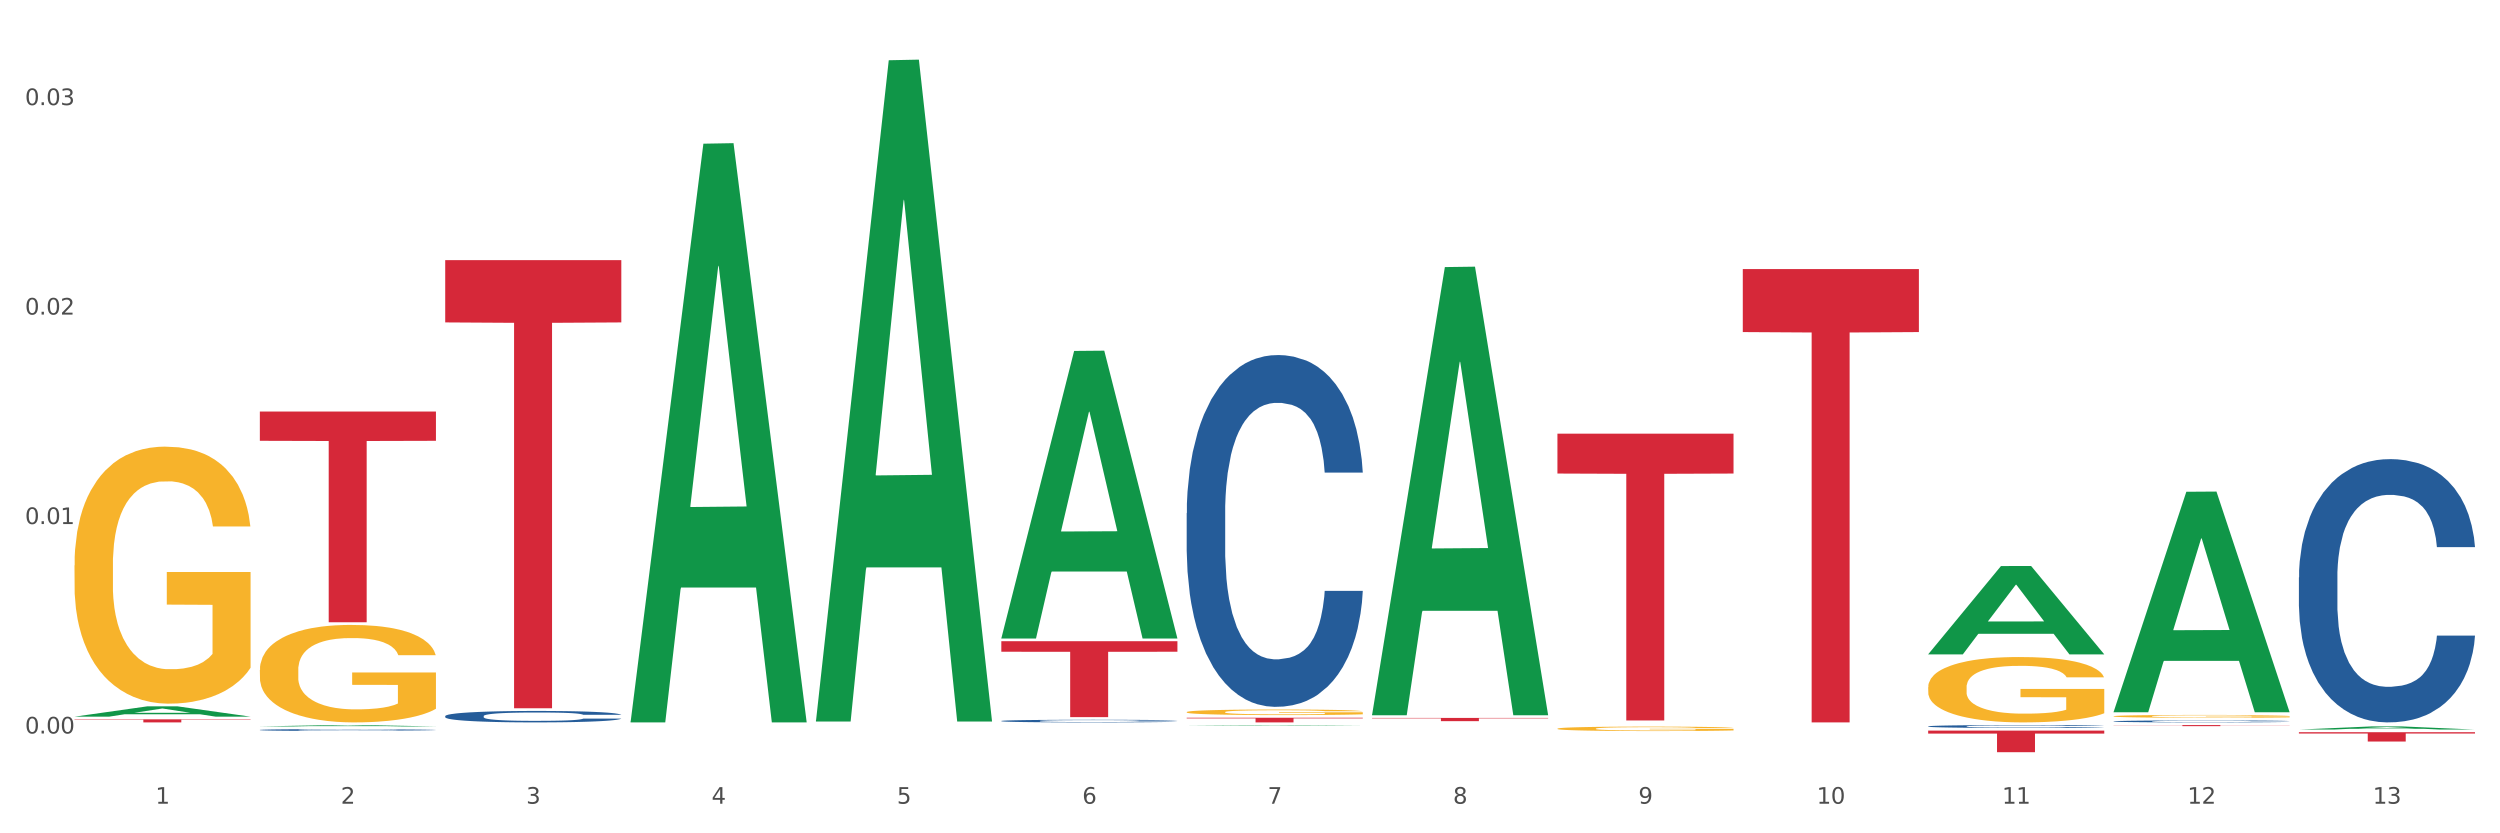 <?xml version="1.0" encoding="utf-8" standalone="no"?>
<!DOCTYPE svg PUBLIC "-//W3C//DTD SVG 1.1//EN"
  "http://www.w3.org/Graphics/SVG/1.1/DTD/svg11.dtd">
<svg xmlns:xlink="http://www.w3.org/1999/xlink" width="1080pt" height="360pt" viewBox="0 0 1080 360" xmlns="http://www.w3.org/2000/svg" version="1.1">
 <rect x="0" y="0" width="1080" height="360" fill="#333333" stroke="none"/>
 <defs>
  <style type="text/css">*{stroke-linejoin: round; stroke-linecap: butt}</style>
 </defs>
 <g id="figure_1">
  <g id="patch_1">
   <path d="M 0 360 
L 1080 360 
L 1080 0 
L 0 0 
z
" style="fill: #ffffff; stroke: #ffffff; stroke-linejoin: miter"/>
  </g>
  <g id="axes_1">
   <g id="matplotlib.axis_1">
    <g id="xtick_1">
     <g id="text_1">
      <!-- 1 -->
      <g style="fill: #4d4d4d" transform="translate(67.159 347.204) scale(0.096 -0.096)">
       <defs>
        <path id="DejaVuSans-31" d="M 794 531 
L 1825 531 
L 1825 4091 
L 703 3866 
L 703 4441 
L 1819 4666 
L 2450 4666 
L 2450 531 
L 3481 531 
L 3481 0 
L 794 0 
L 794 531 
z
" transform="scale(0.016)"/>
       </defs>
       <use xlink:href="#DejaVuSans-31"/>
      </g>
     </g>
    </g>
    <g id="xtick_2">
     <g id="text_2">
      <!-- 2 -->
      <g style="fill: #4d4d4d" transform="translate(147.238 347.204) scale(0.096 -0.096)">
       <defs>
        <path id="DejaVuSans-32" d="M 1228 531 
L 3431 531 
L 3431 0 
L 469 0 
L 469 531 
Q 828 903 1448 1529 
Q 2069 2156 2228 2338 
Q 2531 2678 2651 2914 
Q 2772 3150 2772 3378 
Q 2772 3750 2511 3984 
Q 2250 4219 1831 4219 
Q 1534 4219 1204 4116 
Q 875 4013 500 3803 
L 500 4441 
Q 881 4594 1212 4672 
Q 1544 4750 1819 4750 
Q 2544 4750 2975 4387 
Q 3406 4025 3406 3419 
Q 3406 3131 3298 2873 
Q 3191 2616 2906 2266 
Q 2828 2175 2409 1742 
Q 1991 1309 1228 531 
z
" transform="scale(0.016)"/>
       </defs>
       <use xlink:href="#DejaVuSans-32"/>
      </g>
     </g>
    </g>
    <g id="xtick_3">
     <g id="text_3">
      <!-- 3 -->
      <g style="fill: #4d4d4d" transform="translate(227.317 347.204) scale(0.096 -0.096)">
       <defs>
        <path id="DejaVuSans-33" d="M 2597 2516 
Q 3050 2419 3304 2112 
Q 3559 1806 3559 1356 
Q 3559 666 3084 287 
Q 2609 -91 1734 -91 
Q 1441 -91 1130 -33 
Q 819 25 488 141 
L 488 750 
Q 750 597 1062 519 
Q 1375 441 1716 441 
Q 2309 441 2620 675 
Q 2931 909 2931 1356 
Q 2931 1769 2642 2001 
Q 2353 2234 1838 2234 
L 1294 2234 
L 1294 2753 
L 1863 2753 
Q 2328 2753 2575 2939 
Q 2822 3125 2822 3475 
Q 2822 3834 2567 4026 
Q 2313 4219 1838 4219 
Q 1578 4219 1281 4162 
Q 984 4106 628 3988 
L 628 4550 
Q 988 4650 1302 4700 
Q 1616 4750 1894 4750 
Q 2613 4750 3031 4423 
Q 3450 4097 3450 3541 
Q 3450 3153 3228 2886 
Q 3006 2619 2597 2516 
z
" transform="scale(0.016)"/>
       </defs>
       <use xlink:href="#DejaVuSans-33"/>
      </g>
     </g>
    </g>
    <g id="xtick_4">
     <g id="text_4">
      <!-- 4 -->
      <g style="fill: #4d4d4d" transform="translate(307.396 347.204) scale(0.096 -0.096)">
       <defs>
        <path id="DejaVuSans-34" d="M 2419 4116 
L 825 1625 
L 2419 1625 
L 2419 4116 
z
M 2253 4666 
L 3047 4666 
L 3047 1625 
L 3713 1625 
L 3713 1100 
L 3047 1100 
L 3047 0 
L 2419 0 
L 2419 1100 
L 313 1100 
L 313 1709 
L 2253 4666 
z
" transform="scale(0.016)"/>
       </defs>
       <use xlink:href="#DejaVuSans-34"/>
      </g>
     </g>
    </g>
    <g id="xtick_5">
     <g id="text_5">
      <!-- 5 -->
      <g style="fill: #4d4d4d" transform="translate(387.475 347.204) scale(0.096 -0.096)">
       <defs>
        <path id="DejaVuSans-35" d="M 691 4666 
L 3169 4666 
L 3169 4134 
L 1269 4134 
L 1269 2991 
Q 1406 3038 1543 3061 
Q 1681 3084 1819 3084 
Q 2600 3084 3056 2656 
Q 3513 2228 3513 1497 
Q 3513 744 3044 326 
Q 2575 -91 1722 -91 
Q 1428 -91 1123 -41 
Q 819 9 494 109 
L 494 744 
Q 775 591 1075 516 
Q 1375 441 1709 441 
Q 2250 441 2565 725 
Q 2881 1009 2881 1497 
Q 2881 1984 2565 2268 
Q 2250 2553 1709 2553 
Q 1456 2553 1204 2497 
Q 953 2441 691 2322 
L 691 4666 
z
" transform="scale(0.016)"/>
       </defs>
       <use xlink:href="#DejaVuSans-35"/>
      </g>
     </g>
    </g>
    <g id="xtick_6">
     <g id="text_6">
      <!-- 6 -->
      <g style="fill: #4d4d4d" transform="translate(467.554 347.204) scale(0.096 -0.096)">
       <defs>
        <path id="DejaVuSans-36" d="M 2113 2584 
Q 1688 2584 1439 2293 
Q 1191 2003 1191 1497 
Q 1191 994 1439 701 
Q 1688 409 2113 409 
Q 2538 409 2786 701 
Q 3034 994 3034 1497 
Q 3034 2003 2786 2293 
Q 2538 2584 2113 2584 
z
M 3366 4563 
L 3366 3988 
Q 3128 4100 2886 4159 
Q 2644 4219 2406 4219 
Q 1781 4219 1451 3797 
Q 1122 3375 1075 2522 
Q 1259 2794 1537 2939 
Q 1816 3084 2150 3084 
Q 2853 3084 3261 2657 
Q 3669 2231 3669 1497 
Q 3669 778 3244 343 
Q 2819 -91 2113 -91 
Q 1303 -91 875 529 
Q 447 1150 447 2328 
Q 447 3434 972 4092 
Q 1497 4750 2381 4750 
Q 2619 4750 2861 4703 
Q 3103 4656 3366 4563 
z
" transform="scale(0.016)"/>
       </defs>
       <use xlink:href="#DejaVuSans-36"/>
      </g>
     </g>
    </g>
    <g id="xtick_7">
     <g id="text_7">
      <!-- 7 -->
      <g style="fill: #4d4d4d" transform="translate(547.634 347.204) scale(0.096 -0.096)">
       <defs>
        <path id="DejaVuSans-37" d="M 525 4666 
L 3525 4666 
L 3525 4397 
L 1831 0 
L 1172 0 
L 2766 4134 
L 525 4134 
L 525 4666 
z
" transform="scale(0.016)"/>
       </defs>
       <use xlink:href="#DejaVuSans-37"/>
      </g>
     </g>
    </g>
    <g id="xtick_8">
     <g id="text_8">
      <!-- 8 -->
      <g style="fill: #4d4d4d" transform="translate(627.713 347.204) scale(0.096 -0.096)">
       <defs>
        <path id="DejaVuSans-38" d="M 2034 2216 
Q 1584 2216 1326 1975 
Q 1069 1734 1069 1313 
Q 1069 891 1326 650 
Q 1584 409 2034 409 
Q 2484 409 2743 651 
Q 3003 894 3003 1313 
Q 3003 1734 2745 1975 
Q 2488 2216 2034 2216 
z
M 1403 2484 
Q 997 2584 770 2862 
Q 544 3141 544 3541 
Q 544 4100 942 4425 
Q 1341 4750 2034 4750 
Q 2731 4750 3128 4425 
Q 3525 4100 3525 3541 
Q 3525 3141 3298 2862 
Q 3072 2584 2669 2484 
Q 3125 2378 3379 2068 
Q 3634 1759 3634 1313 
Q 3634 634 3220 271 
Q 2806 -91 2034 -91 
Q 1263 -91 848 271 
Q 434 634 434 1313 
Q 434 1759 690 2068 
Q 947 2378 1403 2484 
z
M 1172 3481 
Q 1172 3119 1398 2916 
Q 1625 2713 2034 2713 
Q 2441 2713 2670 2916 
Q 2900 3119 2900 3481 
Q 2900 3844 2670 4047 
Q 2441 4250 2034 4250 
Q 1625 4250 1398 4047 
Q 1172 3844 1172 3481 
z
" transform="scale(0.016)"/>
       </defs>
       <use xlink:href="#DejaVuSans-38"/>
      </g>
     </g>
    </g>
    <g id="xtick_9">
     <g id="text_9">
      <!-- 9 -->
      <g style="fill: #4d4d4d" transform="translate(707.792 347.204) scale(0.096 -0.096)">
       <defs>
        <path id="DejaVuSans-39" d="M 703 97 
L 703 672 
Q 941 559 1184 500 
Q 1428 441 1663 441 
Q 2288 441 2617 861 
Q 2947 1281 2994 2138 
Q 2813 1869 2534 1725 
Q 2256 1581 1919 1581 
Q 1219 1581 811 2004 
Q 403 2428 403 3163 
Q 403 3881 828 4315 
Q 1253 4750 1959 4750 
Q 2769 4750 3195 4129 
Q 3622 3509 3622 2328 
Q 3622 1225 3098 567 
Q 2575 -91 1691 -91 
Q 1453 -91 1209 -44 
Q 966 3 703 97 
z
M 1959 2075 
Q 2384 2075 2632 2365 
Q 2881 2656 2881 3163 
Q 2881 3666 2632 3958 
Q 2384 4250 1959 4250 
Q 1534 4250 1286 3958 
Q 1038 3666 1038 3163 
Q 1038 2656 1286 2365 
Q 1534 2075 1959 2075 
z
" transform="scale(0.016)"/>
       </defs>
       <use xlink:href="#DejaVuSans-39"/>
      </g>
     </g>
    </g>
    <g id="xtick_10">
     <g id="text_10">
      <!-- 10 -->
      <g style="fill: #4d4d4d" transform="translate(784.817 347.204) scale(0.096 -0.096)">
       <defs>
        <path id="DejaVuSans-30" d="M 2034 4250 
Q 1547 4250 1301 3770 
Q 1056 3291 1056 2328 
Q 1056 1369 1301 889 
Q 1547 409 2034 409 
Q 2525 409 2770 889 
Q 3016 1369 3016 2328 
Q 3016 3291 2770 3770 
Q 2525 4250 2034 4250 
z
M 2034 4750 
Q 2819 4750 3233 4129 
Q 3647 3509 3647 2328 
Q 3647 1150 3233 529 
Q 2819 -91 2034 -91 
Q 1250 -91 836 529 
Q 422 1150 422 2328 
Q 422 3509 836 4129 
Q 1250 4750 2034 4750 
z
" transform="scale(0.016)"/>
       </defs>
       <use xlink:href="#DejaVuSans-31"/>
       <use xlink:href="#DejaVuSans-30" transform="translate(63.623 0)"/>
      </g>
     </g>
    </g>
    <g id="xtick_11">
     <g id="text_11">
      <!-- 11 -->
      <g style="fill: #4d4d4d" transform="translate(864.896 347.204) scale(0.096 -0.096)">
       <use xlink:href="#DejaVuSans-31"/>
       <use xlink:href="#DejaVuSans-31" transform="translate(63.623 0)"/>
      </g>
     </g>
    </g>
    <g id="xtick_12">
     <g id="text_12">
      <!-- 12 -->
      <g style="fill: #4d4d4d" transform="translate(944.975 347.204) scale(0.096 -0.096)">
       <use xlink:href="#DejaVuSans-31"/>
       <use xlink:href="#DejaVuSans-32" transform="translate(63.623 0)"/>
      </g>
     </g>
    </g>
    <g id="xtick_13">
     <g id="text_13">
      <!-- 13 -->
      <g style="fill: #4d4d4d" transform="translate(1025.054 347.204) scale(0.096 -0.096)">
       <use xlink:href="#DejaVuSans-31"/>
       <use xlink:href="#DejaVuSans-33" transform="translate(63.623 0)"/>
      </g>
     </g>
    </g>
    <g id="xtick_14"/>
    <g id="xtick_15"/>
    <g id="xtick_16"/>
    <g id="xtick_17"/>
    <g id="xtick_18"/>
    <g id="xtick_19"/>
    <g id="xtick_20"/>
    <g id="xtick_21"/>
    <g id="xtick_22"/>
    <g id="xtick_23"/>
    <g id="xtick_24"/>
    <g id="xtick_25"/>
   </g>
   <g id="matplotlib.axis_2">
    <g id="ytick_1">
     <g id="text_14">
      <!-- 0.00 -->
      <g style="fill: #4d4d4d" transform="translate(10.8 316.874) scale(0.096 -0.096)">
       <defs>
        <path id="DejaVuSans-2e" d="M 684 794 
L 1344 794 
L 1344 0 
L 684 0 
L 684 794 
z
" transform="scale(0.016)"/>
       </defs>
       <use xlink:href="#DejaVuSans-30"/>
       <use xlink:href="#DejaVuSans-2e" transform="translate(63.623 0)"/>
       <use xlink:href="#DejaVuSans-30" transform="translate(95.41 0)"/>
       <use xlink:href="#DejaVuSans-30" transform="translate(159.033 0)"/>
      </g>
     </g>
    </g>
    <g id="ytick_2">
     <g id="text_15">
      <!-- 0.01 -->
      <g style="fill: #4d4d4d" transform="translate(10.8 226.386) scale(0.096 -0.096)">
       <use xlink:href="#DejaVuSans-30"/>
       <use xlink:href="#DejaVuSans-2e" transform="translate(63.623 0)"/>
       <use xlink:href="#DejaVuSans-30" transform="translate(95.41 0)"/>
       <use xlink:href="#DejaVuSans-31" transform="translate(159.033 0)"/>
      </g>
     </g>
    </g>
    <g id="ytick_3">
     <g id="text_16">
      <!-- 0.02 -->
      <g style="fill: #4d4d4d" transform="translate(10.8 135.898) scale(0.096 -0.096)">
       <use xlink:href="#DejaVuSans-30"/>
       <use xlink:href="#DejaVuSans-2e" transform="translate(63.623 0)"/>
       <use xlink:href="#DejaVuSans-30" transform="translate(95.41 0)"/>
       <use xlink:href="#DejaVuSans-32" transform="translate(159.033 0)"/>
      </g>
     </g>
    </g>
    <g id="ytick_4">
     <g id="text_17">
      <!-- 0.03 -->
      <g style="fill: #4d4d4d" transform="translate(10.8 45.409) scale(0.096 -0.096)">
       <use xlink:href="#DejaVuSans-30"/>
       <use xlink:href="#DejaVuSans-2e" transform="translate(63.623 0)"/>
       <use xlink:href="#DejaVuSans-30" transform="translate(95.41 0)"/>
       <use xlink:href="#DejaVuSans-33" transform="translate(159.033 0)"/>
      </g>
     </g>
    </g>
    <g id="ytick_5"/>
    <g id="ytick_6"/>
    <g id="ytick_7"/>
   </g>
   <g id="PolyCollection_1">
    <path d="M 32.175 309.589 
L 32.253 309.585 
L 63.625 305.141 
L 76.644 305.137 
L 108.25 309.597 
L 93.192 309.597 
L 86.369 308.559 
L 53.978 308.559 
L 53.743 308.575 
L 47.155 309.597 
L 32.175 309.597 
L 32.175 309.589 
L 58.056 307.939 
L 82.291 307.934 
L 70.291 306.087 
L 70.134 306.079 
L 69.977 306.092 
L 57.978 307.934 
L 58.056 307.939 
L 32.175 309.589 
z
" clip-path="url(#p387807d5bc)" style="fill: #109648"/>
    <path d="M 672.808 314.783 
L 672.898 314.782 
L 672.898 314.719 
L 673.078 314.664 
L 673.976 314.533 
L 675.323 314.424 
L 676.311 314.366 
L 677.299 314.319 
L 678.467 314.272 
L 679.904 314.223 
L 682.508 314.151 
L 684.125 314.114 
L 686.101 314.076 
L 689.694 314.019 
L 692.299 313.988 
L 694.993 313.962 
L 699.394 313.93 
L 702.268 313.916 
L 705.322 313.906 
L 709.005 313.899 
L 711.789 313.897 
L 717.896 313.902 
L 723.106 313.918 
L 725.621 313.93 
L 728.854 313.951 
L 730.561 313.965 
L 733.345 313.993 
L 736.219 314.03 
L 738.195 314.062 
L 741.159 314.121 
L 743.405 314.181 
L 745.47 314.254 
L 746.548 314.305 
L 747.357 314.352 
L 748.075 314.407 
L 748.794 314.493 
L 732.626 314.493 
L 731.998 314.431 
L 731.01 314.373 
L 729.573 314.317 
L 728.315 314.282 
L 726.16 314.239 
L 724.184 314.21 
L 722.118 314.189 
L 719.603 314.172 
L 717.627 314.163 
L 714.843 314.156 
L 709.364 314.158 
L 705.681 314.172 
L 703.166 314.189 
L 701.55 314.205 
L 700.113 314.223 
L 698.496 314.247 
L 696.61 314.284 
L 695.263 314.317 
L 693.915 314.359 
L 692.837 314.401 
L 691.849 314.451 
L 691.041 314.503 
L 690.412 314.557 
L 689.873 314.624 
L 689.424 314.734 
L 689.424 314.974 
L 689.604 315.029 
L 690.053 315.101 
L 690.592 315.155 
L 691.49 315.22 
L 692.299 315.263 
L 693.825 315.327 
L 695.532 315.379 
L 696.879 315.412 
L 698.226 315.44 
L 700.562 315.479 
L 703.166 315.511 
L 705.412 315.53 
L 708.466 315.547 
L 710.531 315.554 
L 712.328 315.558 
L 716.729 315.558 
L 719.872 315.553 
L 723.375 315.54 
L 726.07 315.525 
L 728.315 315.505 
L 730.83 315.474 
L 732.447 315.444 
L 732.447 315.078 
L 712.687 315.076 
L 712.687 314.832 
L 748.883 314.832 
L 748.883 315.547 
L 747.357 315.584 
L 745.65 315.617 
L 743.854 315.647 
L 741.159 315.684 
L 737.926 315.719 
L 735.052 315.744 
L 731.998 315.765 
L 728.405 315.784 
L 723.735 315.801 
L 720.86 315.808 
L 717.268 315.814 
L 713.046 315.815 
L 709.364 315.812 
L 705.771 315.803 
L 701.999 315.787 
L 698.316 315.765 
L 695.532 315.742 
L 692.748 315.714 
L 689.784 315.677 
L 687.448 315.642 
L 685.652 315.61 
L 683.676 315.57 
L 681.52 315.518 
L 679.904 315.47 
L 678.467 315.421 
L 676.94 315.358 
L 675.862 315.304 
L 674.784 315.235 
L 674.155 315.185 
L 673.437 315.106 
L 672.898 314.995 
L 672.808 314.783 
z
" clip-path="url(#p387807d5bc)" style="fill: #f7b32b"/>
    <path d="M 832.967 296.887 
L 833.056 296.861 
L 833.056 295.932 
L 833.236 295.133 
L 834.134 293.198 
L 835.481 291.599 
L 836.469 290.748 
L 837.457 290.052 
L 838.625 289.356 
L 840.062 288.634 
L 842.667 287.576 
L 844.283 287.035 
L 846.259 286.467 
L 849.852 285.642 
L 852.457 285.178 
L 855.151 284.791 
L 859.552 284.327 
L 862.427 284.12 
L 865.48 283.966 
L 869.163 283.862 
L 871.947 283.837 
L 878.055 283.914 
L 883.264 284.146 
L 885.779 284.327 
L 889.012 284.636 
L 890.719 284.842 
L 893.503 285.255 
L 896.377 285.797 
L 898.353 286.261 
L 901.317 287.138 
L 903.563 288.015 
L 905.629 289.098 
L 906.706 289.846 
L 907.515 290.542 
L 908.233 291.342 
L 908.952 292.605 
L 892.785 292.605 
L 892.156 291.703 
L 891.168 290.852 
L 889.731 290.026 
L 888.474 289.51 
L 886.318 288.866 
L 884.342 288.453 
L 882.276 288.144 
L 879.761 287.886 
L 877.785 287.757 
L 875.001 287.654 
L 869.522 287.679 
L 865.84 287.886 
L 863.325 288.144 
L 861.708 288.376 
L 860.271 288.634 
L 858.654 288.995 
L 856.768 289.536 
L 855.421 290.026 
L 854.074 290.645 
L 852.996 291.264 
L 852.008 291.986 
L 851.199 292.76 
L 850.571 293.56 
L 850.032 294.54 
L 849.583 296.164 
L 849.583 299.698 
L 849.762 300.497 
L 850.211 301.555 
L 850.75 302.354 
L 851.648 303.308 
L 852.457 303.953 
L 853.984 304.882 
L 855.69 305.655 
L 857.038 306.145 
L 858.385 306.558 
L 860.72 307.125 
L 863.325 307.589 
L 865.57 307.873 
L 868.624 308.131 
L 870.69 308.234 
L 872.486 308.286 
L 876.887 308.286 
L 880.031 308.208 
L 883.534 308.028 
L 886.228 307.796 
L 888.474 307.512 
L 890.988 307.048 
L 892.605 306.609 
L 892.605 301.219 
L 872.845 301.193 
L 872.845 297.609 
L 909.042 297.609 
L 909.042 308.131 
L 907.515 308.673 
L 905.808 309.163 
L 904.012 309.601 
L 901.317 310.143 
L 898.084 310.659 
L 895.21 311.02 
L 892.156 311.329 
L 888.563 311.613 
L 883.893 311.871 
L 881.019 311.974 
L 877.426 312.051 
L 873.205 312.077 
L 869.522 312.025 
L 865.929 311.896 
L 862.157 311.664 
L 858.475 311.329 
L 855.69 310.994 
L 852.906 310.581 
L 849.942 310.04 
L 847.607 309.524 
L 845.81 309.06 
L 843.834 308.466 
L 841.679 307.693 
L 840.062 306.996 
L 838.625 306.274 
L 837.098 305.346 
L 836.02 304.546 
L 834.942 303.54 
L 834.314 302.792 
L 833.595 301.632 
L 833.056 300.007 
L 832.967 296.887 
z
" clip-path="url(#p387807d5bc)" style="fill: #f7b32b"/>
    <path d="M 913.046 309.42 
L 913.135 309.419 
L 913.135 309.379 
L 913.315 309.344 
L 914.213 309.26 
L 915.561 309.191 
L 916.549 309.154 
L 917.537 309.124 
L 918.704 309.094 
L 920.141 309.062 
L 922.746 309.016 
L 924.363 308.993 
L 926.339 308.968 
L 929.931 308.933 
L 932.536 308.912 
L 935.231 308.896 
L 939.632 308.876 
L 942.506 308.867 
L 945.559 308.86 
L 949.242 308.855 
L 952.026 308.854 
L 958.134 308.858 
L 963.343 308.868 
L 965.858 308.876 
L 969.092 308.889 
L 970.798 308.898 
L 973.582 308.916 
L 976.457 308.939 
L 978.433 308.959 
L 981.397 308.997 
L 983.642 309.035 
L 985.708 309.082 
L 986.786 309.115 
L 987.594 309.145 
L 988.312 309.18 
L 989.031 309.234 
L 972.864 309.234 
L 972.235 309.195 
L 971.247 309.158 
L 969.81 309.123 
L 968.553 309.1 
L 966.397 309.072 
L 964.421 309.054 
L 962.355 309.041 
L 959.84 309.03 
L 957.864 309.024 
L 955.08 309.02 
L 949.601 309.021 
L 945.919 309.03 
L 943.404 309.041 
L 941.787 309.051 
L 940.35 309.062 
L 938.733 309.078 
L 936.847 309.101 
L 935.5 309.123 
L 934.153 309.149 
L 933.075 309.176 
L 932.087 309.208 
L 931.279 309.241 
L 930.65 309.276 
L 930.111 309.318 
L 929.662 309.389 
L 929.662 309.542 
L 929.841 309.577 
L 930.291 309.622 
L 930.829 309.657 
L 931.728 309.698 
L 932.536 309.726 
L 934.063 309.767 
L 935.769 309.8 
L 937.117 309.821 
L 938.464 309.839 
L 940.799 309.864 
L 943.404 309.884 
L 945.649 309.896 
L 948.703 309.907 
L 950.769 309.912 
L 952.565 309.914 
L 956.966 309.914 
L 960.11 309.911 
L 963.613 309.903 
L 966.307 309.893 
L 968.553 309.881 
L 971.068 309.86 
L 972.684 309.841 
L 972.684 309.608 
L 952.925 309.607 
L 952.925 309.451 
L 989.121 309.451 
L 989.121 309.907 
L 987.594 309.931 
L 985.887 309.952 
L 984.091 309.971 
L 981.397 309.995 
L 978.163 310.017 
L 975.289 310.033 
L 972.235 310.046 
L 968.643 310.058 
L 963.972 310.07 
L 961.098 310.074 
L 957.505 310.077 
L 953.284 310.078 
L 949.601 310.076 
L 946.009 310.071 
L 942.236 310.061 
L 938.554 310.046 
L 935.769 310.032 
L 932.985 310.014 
L 930.021 309.99 
L 927.686 309.968 
L 925.89 309.948 
L 923.914 309.922 
L 921.758 309.888 
L 920.141 309.858 
L 918.704 309.827 
L 917.177 309.787 
L 916.099 309.752 
L 915.022 309.708 
L 914.393 309.676 
L 913.674 309.626 
L 913.135 309.555 
L 913.046 309.42 
z
" clip-path="url(#p387807d5bc)" style="fill: #f7b32b"/>
    <path d="M 512.65 221.667 
L 512.74 221.528 
L 512.74 217.642 
L 513.01 212.368 
L 513.999 202.652 
L 515.258 195.295 
L 517.416 186.69 
L 518.585 183.081 
L 520.114 179.056 
L 523.261 172.532 
L 526.858 166.98 
L 529.376 163.927 
L 531.264 161.983 
L 535.49 158.513 
L 537.918 156.987 
L 540.436 155.738 
L 542.594 154.905 
L 546.191 153.933 
L 549.069 153.517 
L 552.396 153.378 
L 555.184 153.517 
L 558.871 154.072 
L 564.266 155.738 
L 566.334 156.709 
L 569.122 158.375 
L 571.999 160.595 
L 574.337 162.816 
L 577.035 166.009 
L 579.823 170.173 
L 582.52 175.447 
L 584.409 180.305 
L 585.937 185.441 
L 587.286 191.686 
L 588.275 198.488 
L 588.725 204.178 
L 572.269 204.178 
L 571.819 199.043 
L 570.92 193.491 
L 570.021 189.743 
L 569.032 186.69 
L 567.503 183.22 
L 566.154 180.999 
L 563.906 178.362 
L 561.838 176.696 
L 560.129 175.725 
L 558.061 174.892 
L 553.655 174.059 
L 550.508 174.059 
L 548.529 174.337 
L 546.101 175.031 
L 544.033 176.002 
L 541.605 177.668 
L 539.717 179.472 
L 537.828 181.832 
L 536.749 183.497 
L 535.131 186.551 
L 534.052 189.049 
L 532.613 193.352 
L 531.804 196.406 
L 530.365 204.317 
L 529.735 210.147 
L 529.466 214.172 
L 529.286 218.614 
L 529.286 240.266 
L 529.825 249.982 
L 530.275 254.146 
L 530.994 258.865 
L 532.343 264.972 
L 534.321 270.941 
L 536.39 275.244 
L 538.098 277.881 
L 539.717 279.824 
L 541.335 281.351 
L 543.314 282.739 
L 544.932 283.572 
L 547.36 284.404 
L 550.238 284.821 
L 552.486 284.821 
L 557.072 284.127 
L 559.14 283.433 
L 561.119 282.461 
L 563.277 280.934 
L 564.985 279.269 
L 565.974 278.02 
L 567.593 275.382 
L 568.852 272.606 
L 569.931 269.414 
L 570.65 266.638 
L 571.46 262.474 
L 572.089 257.755 
L 572.269 255.257 
L 588.725 255.257 
L 588.365 260.253 
L 587.736 265.111 
L 586.477 271.635 
L 585.488 275.382 
L 583.959 279.963 
L 582.341 283.849 
L 580.092 288.152 
L 578.024 291.344 
L 575.866 294.12 
L 573.528 296.619 
L 569.302 300.089 
L 567.773 301.06 
L 564.536 302.726 
L 562.018 303.697 
L 558.331 304.669 
L 554.554 305.224 
L 550.598 305.363 
L 547.091 305.085 
L 543.224 304.253 
L 540.796 303.42 
L 538.098 302.171 
L 534.951 300.227 
L 531.983 297.868 
L 529.196 295.092 
L 526.588 291.9 
L 524.16 288.291 
L 521.013 282.322 
L 518.675 276.493 
L 516.966 271.08 
L 515.797 266.499 
L 514.628 260.67 
L 513.999 256.645 
L 513.01 246.929 
L 512.65 237.907 
L 512.65 221.667 
z
" clip-path="url(#p387807d5bc)" style="fill: #255c99"/>
    <path d="M 993.125 316.323 
L 1069.2 316.323 
L 1069.2 316.883 
L 1039.275 316.887 
L 1039.275 320.356 
L 1022.87 320.356 
L 1022.87 316.887 
L 993.125 316.883 
L 993.125 316.327 
L 993.125 316.323 
z
" clip-path="url(#p387807d5bc)" style="fill: #d62839"/>
    <path d="M 913.046 313.227 
L 989.121 313.227 
L 989.121 313.292 
L 959.196 313.293 
L 959.196 313.698 
L 942.791 313.698 
L 942.791 313.293 
L 913.046 313.292 
L 913.046 313.227 
L 913.046 313.227 
z
" clip-path="url(#p387807d5bc)" style="fill: #d62839"/>
    <path d="M 832.967 315.615 
L 909.042 315.615 
L 909.042 316.912 
L 879.116 316.921 
L 879.116 324.95 
L 862.712 324.95 
L 862.712 316.921 
L 832.967 316.912 
L 832.967 315.623 
L 832.967 315.615 
z
" clip-path="url(#p387807d5bc)" style="fill: #d62839"/>
    <path d="M 752.887 116.237 
L 828.963 116.237 
L 828.963 143.453 
L 799.037 143.637 
L 799.037 312.077 
L 782.632 312.077 
L 782.632 143.637 
L 752.887 143.453 
L 752.887 116.421 
L 752.887 116.237 
z
" clip-path="url(#p387807d5bc)" style="fill: #d62839"/>
    <path d="M 672.808 187.353 
L 748.883 187.353 
L 748.883 204.571 
L 718.958 204.688 
L 718.958 311.255 
L 702.553 311.255 
L 702.553 204.688 
L 672.808 204.571 
L 672.808 187.469 
L 672.808 187.353 
z
" clip-path="url(#p387807d5bc)" style="fill: #d62839"/>
    <path d="M 512.65 307.624 
L 512.74 307.622 
L 512.74 307.543 
L 512.919 307.475 
L 513.818 307.31 
L 515.165 307.174 
L 516.153 307.101 
L 517.141 307.042 
L 518.308 306.983 
L 519.745 306.921 
L 522.35 306.831 
L 523.967 306.785 
L 525.943 306.737 
L 529.536 306.667 
L 532.14 306.627 
L 534.835 306.594 
L 539.236 306.555 
L 542.11 306.537 
L 545.164 306.524 
L 548.846 306.515 
L 551.631 306.513 
L 557.738 306.52 
L 562.948 306.539 
L 565.462 306.555 
L 568.696 306.581 
L 570.402 306.599 
L 573.187 306.634 
L 576.061 306.68 
L 578.037 306.719 
L 581.001 306.794 
L 583.246 306.869 
L 585.312 306.961 
L 586.39 307.025 
L 587.198 307.084 
L 587.917 307.152 
L 588.635 307.259 
L 572.468 307.259 
L 571.839 307.183 
L 570.851 307.11 
L 569.414 307.04 
L 568.157 306.996 
L 566.001 306.941 
L 564.025 306.906 
L 561.96 306.88 
L 559.445 306.858 
L 557.469 306.847 
L 554.684 306.838 
L 549.206 306.84 
L 545.523 306.858 
L 543.008 306.88 
L 541.391 306.899 
L 539.954 306.921 
L 538.338 306.952 
L 536.451 306.998 
L 535.104 307.04 
L 533.757 307.093 
L 532.679 307.145 
L 531.691 307.207 
L 530.883 307.273 
L 530.254 307.341 
L 529.715 307.424 
L 529.266 307.562 
L 529.266 307.863 
L 529.446 307.931 
L 529.895 308.021 
L 530.434 308.089 
L 531.332 308.171 
L 532.14 308.226 
L 533.667 308.305 
L 535.374 308.371 
L 536.721 308.412 
L 538.068 308.447 
L 540.403 308.496 
L 543.008 308.535 
L 545.254 308.559 
L 548.307 308.581 
L 550.373 308.59 
L 552.169 308.595 
L 556.571 308.595 
L 559.714 308.588 
L 563.217 308.573 
L 565.912 308.553 
L 568.157 308.529 
L 570.672 308.489 
L 572.289 308.452 
L 572.289 307.993 
L 552.529 307.991 
L 552.529 307.685 
L 588.725 307.685 
L 588.725 308.581 
L 587.198 308.627 
L 585.492 308.669 
L 583.695 308.707 
L 581.001 308.753 
L 577.767 308.797 
L 574.893 308.827 
L 571.839 308.854 
L 568.247 308.878 
L 563.576 308.9 
L 560.702 308.909 
L 557.109 308.915 
L 552.888 308.917 
L 549.206 308.913 
L 545.613 308.902 
L 541.841 308.882 
L 538.158 308.854 
L 535.374 308.825 
L 532.589 308.79 
L 529.625 308.744 
L 527.29 308.7 
L 525.494 308.66 
L 523.518 308.61 
L 521.362 308.544 
L 519.745 308.485 
L 518.308 308.423 
L 516.781 308.344 
L 515.704 308.276 
L 514.626 308.19 
L 513.997 308.127 
L 513.279 308.028 
L 512.74 307.89 
L 512.65 307.624 
z
" clip-path="url(#p387807d5bc)" style="fill: #f7b32b"/>
    <path d="M 592.729 310.142 
L 668.804 310.142 
L 668.804 310.336 
L 638.879 310.337 
L 638.879 311.539 
L 622.474 311.539 
L 622.474 310.337 
L 592.729 310.336 
L 592.729 310.143 
L 592.729 310.142 
z
" clip-path="url(#p387807d5bc)" style="fill: #d62839"/>
    <path d="M 432.571 276.997 
L 508.646 276.997 
L 508.646 281.554 
L 478.721 281.585 
L 478.721 309.79 
L 462.316 309.79 
L 462.316 281.585 
L 432.571 281.554 
L 432.571 277.028 
L 432.571 276.997 
z
" clip-path="url(#p387807d5bc)" style="fill: #d62839"/>
    <path d="M 192.333 112.378 
L 268.408 112.378 
L 268.408 139.282 
L 238.483 139.464 
L 238.483 305.977 
L 222.078 305.977 
L 222.078 139.464 
L 192.333 139.282 
L 192.333 112.56 
L 192.333 112.378 
z
" clip-path="url(#p387807d5bc)" style="fill: #d62839"/>
    <path d="M 112.254 177.777 
L 188.329 177.777 
L 188.329 190.429 
L 158.404 190.514 
L 158.404 268.816 
L 141.999 268.816 
L 141.999 190.514 
L 112.254 190.429 
L 112.254 177.863 
L 112.254 177.777 
z
" clip-path="url(#p387807d5bc)" style="fill: #d62839"/>
    <path d="M 32.175 310.747 
L 108.25 310.747 
L 108.25 310.932 
L 78.325 310.933 
L 78.325 312.077 
L 61.92 312.077 
L 61.92 310.933 
L 32.175 310.932 
L 32.175 310.748 
L 32.175 310.747 
z
" clip-path="url(#p387807d5bc)" style="fill: #d62839"/>
    <path d="M 112.254 315.331 
L 112.344 315.33 
L 112.344 315.31 
L 112.614 315.282 
L 113.603 315.231 
L 114.862 315.192 
L 117.02 315.146 
L 118.189 315.127 
L 119.718 315.106 
L 122.865 315.071 
L 126.462 315.042 
L 128.98 315.026 
L 130.868 315.016 
L 135.095 314.997 
L 137.523 314.989 
L 140.04 314.983 
L 142.199 314.978 
L 145.796 314.973 
L 148.673 314.971 
L 152 314.97 
L 154.788 314.971 
L 158.475 314.974 
L 163.87 314.983 
L 165.938 314.988 
L 168.726 314.997 
L 171.604 315.008 
L 173.942 315.02 
L 176.639 315.037 
L 179.427 315.059 
L 182.125 315.087 
L 184.013 315.113 
L 185.542 315.14 
L 186.891 315.173 
L 187.88 315.209 
L 188.329 315.239 
L 171.873 315.239 
L 171.424 315.212 
L 170.525 315.182 
L 169.625 315.162 
L 168.636 315.146 
L 167.107 315.128 
L 165.759 315.116 
L 163.51 315.102 
L 161.442 315.093 
L 159.734 315.088 
L 157.665 315.084 
L 153.259 315.08 
L 150.112 315.08 
L 148.134 315.081 
L 145.706 315.085 
L 143.637 315.09 
L 141.209 315.099 
L 139.321 315.108 
L 137.433 315.121 
L 136.354 315.129 
L 134.735 315.146 
L 133.656 315.159 
L 132.217 315.181 
L 131.408 315.198 
L 129.969 315.239 
L 129.34 315.27 
L 129.07 315.291 
L 128.89 315.315 
L 128.89 315.429 
L 129.43 315.481 
L 129.879 315.503 
L 130.599 315.528 
L 131.947 315.56 
L 133.926 315.591 
L 135.994 315.614 
L 137.702 315.628 
L 139.321 315.638 
L 140.94 315.646 
L 142.918 315.654 
L 144.537 315.658 
L 146.965 315.663 
L 149.842 315.665 
L 152.09 315.665 
L 156.676 315.661 
L 158.745 315.657 
L 160.723 315.652 
L 162.881 315.644 
L 164.59 315.635 
L 165.579 315.629 
L 167.197 315.615 
L 168.456 315.6 
L 169.535 315.583 
L 170.255 315.569 
L 171.064 315.547 
L 171.694 315.522 
L 171.873 315.509 
L 188.329 315.509 
L 187.97 315.535 
L 187.34 315.561 
L 186.081 315.595 
L 185.092 315.615 
L 183.563 315.639 
L 181.945 315.66 
L 179.697 315.682 
L 177.628 315.699 
L 175.47 315.714 
L 173.132 315.727 
L 168.906 315.745 
L 167.377 315.75 
L 164.14 315.759 
L 161.622 315.764 
L 157.935 315.77 
L 154.158 315.772 
L 150.202 315.773 
L 146.695 315.772 
L 142.828 315.767 
L 140.4 315.763 
L 137.702 315.756 
L 134.555 315.746 
L 131.588 315.734 
L 128.8 315.719 
L 126.192 315.702 
L 123.764 315.683 
L 120.617 315.652 
L 118.279 315.621 
L 116.57 315.592 
L 115.401 315.568 
L 114.232 315.537 
L 113.603 315.516 
L 112.614 315.465 
L 112.254 315.417 
L 112.254 315.331 
z
" clip-path="url(#p387807d5bc)" style="fill: #255c99"/>
    <path d="M 192.333 309.351 
L 192.423 309.347 
L 192.423 309.22 
L 192.693 309.048 
L 193.682 308.732 
L 194.941 308.492 
L 197.099 308.212 
L 198.268 308.094 
L 199.797 307.963 
L 202.944 307.751 
L 206.541 307.57 
L 209.059 307.471 
L 210.947 307.407 
L 215.174 307.294 
L 217.602 307.245 
L 220.12 307.204 
L 222.278 307.177 
L 225.875 307.145 
L 228.752 307.132 
L 232.079 307.127 
L 234.867 307.132 
L 238.554 307.15 
L 243.949 307.204 
L 246.018 307.236 
L 248.805 307.29 
L 251.683 307.362 
L 254.021 307.434 
L 256.718 307.538 
L 259.506 307.674 
L 262.204 307.846 
L 264.092 308.004 
L 265.621 308.171 
L 266.97 308.375 
L 267.959 308.596 
L 268.408 308.782 
L 251.953 308.782 
L 251.503 308.614 
L 250.604 308.433 
L 249.704 308.311 
L 248.715 308.212 
L 247.187 308.099 
L 245.838 308.027 
L 243.59 307.941 
L 241.521 307.886 
L 239.813 307.855 
L 237.745 307.828 
L 233.338 307.801 
L 230.191 307.801 
L 228.213 307.81 
L 225.785 307.832 
L 223.717 307.864 
L 221.289 307.918 
L 219.4 307.977 
L 217.512 308.054 
L 216.433 308.108 
L 214.814 308.207 
L 213.735 308.289 
L 212.296 308.429 
L 211.487 308.528 
L 210.048 308.786 
L 209.419 308.976 
L 209.149 309.107 
L 208.969 309.252 
L 208.969 309.957 
L 209.509 310.273 
L 209.958 310.409 
L 210.678 310.563 
L 212.027 310.762 
L 214.005 310.956 
L 216.073 311.096 
L 217.782 311.182 
L 219.4 311.245 
L 221.019 311.295 
L 222.997 311.34 
L 224.616 311.367 
L 227.044 311.394 
L 229.921 311.408 
L 232.169 311.408 
L 236.755 311.385 
L 238.824 311.363 
L 240.802 311.331 
L 242.96 311.281 
L 244.669 311.227 
L 245.658 311.186 
L 247.276 311.101 
L 248.535 311.01 
L 249.615 310.906 
L 250.334 310.816 
L 251.143 310.68 
L 251.773 310.526 
L 251.953 310.445 
L 268.408 310.445 
L 268.049 310.608 
L 267.419 310.766 
L 266.16 310.979 
L 265.171 311.101 
L 263.643 311.25 
L 262.024 311.376 
L 259.776 311.516 
L 257.708 311.62 
L 255.549 311.711 
L 253.211 311.792 
L 248.985 311.905 
L 247.456 311.937 
L 244.219 311.991 
L 241.701 312.023 
L 238.014 312.054 
L 234.238 312.072 
L 230.281 312.077 
L 226.774 312.068 
L 222.907 312.041 
L 220.479 312.014 
L 217.782 311.973 
L 214.634 311.91 
L 211.667 311.833 
L 208.879 311.742 
L 206.271 311.639 
L 203.843 311.521 
L 200.696 311.327 
L 198.358 311.137 
L 196.65 310.96 
L 195.481 310.811 
L 194.312 310.621 
L 193.682 310.49 
L 192.693 310.174 
L 192.333 309.88 
L 192.333 309.351 
z
" clip-path="url(#p387807d5bc)" style="fill: #255c99"/>
    <path d="M 993.125 249.444 
L 993.215 249.34 
L 993.215 246.431 
L 993.485 242.484 
L 994.474 235.213 
L 995.733 229.708 
L 997.891 223.268 
L 999.06 220.568 
L 1000.588 217.556 
L 1003.736 212.674 
L 1007.333 208.519 
L 1009.851 206.234 
L 1011.739 204.78 
L 1015.965 202.183 
L 1018.393 201.04 
L 1020.911 200.106 
L 1023.069 199.482 
L 1026.666 198.755 
L 1029.544 198.444 
L 1032.871 198.34 
L 1035.659 198.444 
L 1039.345 198.859 
L 1044.741 200.106 
L 1046.809 200.833 
L 1049.597 202.079 
L 1052.474 203.741 
L 1054.812 205.403 
L 1057.51 207.792 
L 1060.298 210.908 
L 1062.995 214.855 
L 1064.884 218.49 
L 1066.412 222.334 
L 1067.761 227.008 
L 1068.75 232.097 
L 1069.2 236.356 
L 1052.744 236.356 
L 1052.294 232.513 
L 1051.395 228.358 
L 1050.496 225.554 
L 1049.507 223.268 
L 1047.978 220.672 
L 1046.629 219.01 
L 1044.381 217.036 
L 1042.313 215.79 
L 1040.604 215.063 
L 1038.536 214.44 
L 1034.13 213.816 
L 1030.983 213.816 
L 1029.004 214.024 
L 1026.576 214.543 
L 1024.508 215.271 
L 1022.08 216.517 
L 1020.192 217.867 
L 1018.303 219.633 
L 1017.224 220.879 
L 1015.606 223.165 
L 1014.527 225.034 
L 1013.088 228.254 
L 1012.278 230.539 
L 1010.84 236.46 
L 1010.21 240.822 
L 1009.94 243.835 
L 1009.761 247.158 
L 1009.761 263.362 
L 1010.3 270.633 
L 1010.75 273.749 
L 1011.469 277.281 
L 1012.818 281.851 
L 1014.796 286.317 
L 1016.865 289.537 
L 1018.573 291.511 
L 1020.192 292.965 
L 1021.81 294.108 
L 1023.789 295.146 
L 1025.407 295.769 
L 1027.835 296.393 
L 1030.713 296.704 
L 1032.961 296.704 
L 1037.547 296.185 
L 1039.615 295.666 
L 1041.594 294.939 
L 1043.752 293.796 
L 1045.46 292.55 
L 1046.449 291.615 
L 1048.068 289.641 
L 1049.327 287.564 
L 1050.406 285.175 
L 1051.125 283.097 
L 1051.935 279.981 
L 1052.564 276.45 
L 1052.744 274.58 
L 1069.2 274.58 
L 1068.84 278.319 
L 1068.211 281.955 
L 1066.952 286.837 
L 1065.963 289.641 
L 1064.434 293.069 
L 1062.815 295.977 
L 1060.567 299.197 
L 1058.499 301.586 
L 1056.341 303.664 
L 1054.003 305.533 
L 1049.777 308.13 
L 1048.248 308.857 
L 1045.011 310.103 
L 1042.493 310.831 
L 1038.806 311.558 
L 1035.029 311.973 
L 1031.072 312.077 
L 1027.565 311.869 
L 1023.699 311.246 
L 1021.271 310.623 
L 1018.573 309.688 
L 1015.426 308.234 
L 1012.458 306.468 
L 1009.671 304.391 
L 1007.063 302.002 
L 1004.635 299.301 
L 1001.488 294.835 
L 999.15 290.472 
L 997.441 286.421 
L 996.272 282.994 
L 995.103 278.631 
L 994.474 275.619 
L 993.485 268.348 
L 993.125 261.596 
L 993.125 249.444 
z
" clip-path="url(#p387807d5bc)" style="fill: #255c99"/>
    <path d="M 913.046 311.61 
L 913.136 311.609 
L 913.136 311.587 
L 913.405 311.558 
L 914.395 311.503 
L 915.653 311.462 
L 917.812 311.414 
L 918.981 311.394 
L 920.509 311.372 
L 923.657 311.335 
L 927.254 311.304 
L 929.771 311.287 
L 931.66 311.276 
L 935.886 311.257 
L 938.314 311.249 
L 940.832 311.242 
L 942.99 311.237 
L 946.587 311.231 
L 949.465 311.229 
L 952.792 311.228 
L 955.579 311.229 
L 959.266 311.232 
L 964.662 311.242 
L 966.73 311.247 
L 969.518 311.256 
L 972.395 311.269 
L 974.733 311.281 
L 977.431 311.299 
L 980.218 311.322 
L 982.916 311.352 
L 984.805 311.379 
L 986.333 311.407 
L 987.682 311.442 
L 988.671 311.48 
L 989.121 311.512 
L 972.665 311.512 
L 972.215 311.483 
L 971.316 311.452 
L 970.417 311.431 
L 969.428 311.414 
L 967.899 311.395 
L 966.55 311.383 
L 964.302 311.368 
L 962.234 311.359 
L 960.525 311.353 
L 958.457 311.348 
L 954.051 311.344 
L 950.903 311.344 
L 948.925 311.345 
L 946.497 311.349 
L 944.429 311.355 
L 942.001 311.364 
L 940.113 311.374 
L 938.224 311.387 
L 937.145 311.397 
L 935.527 311.414 
L 934.447 311.428 
L 933.009 311.452 
L 932.199 311.469 
L 930.761 311.513 
L 930.131 311.545 
L 929.861 311.568 
L 929.681 311.593 
L 929.681 311.714 
L 930.221 311.768 
L 930.671 311.791 
L 931.39 311.817 
L 932.739 311.851 
L 934.717 311.885 
L 936.785 311.909 
L 938.494 311.924 
L 940.113 311.934 
L 941.731 311.943 
L 943.71 311.951 
L 945.328 311.955 
L 947.756 311.96 
L 950.634 311.962 
L 952.882 311.962 
L 957.468 311.958 
L 959.536 311.955 
L 961.514 311.949 
L 963.673 311.941 
L 965.381 311.931 
L 966.37 311.924 
L 967.989 311.91 
L 969.248 311.894 
L 970.327 311.876 
L 971.046 311.861 
L 971.856 311.838 
L 972.485 311.811 
L 972.665 311.797 
L 989.121 311.797 
L 988.761 311.825 
L 988.132 311.852 
L 986.873 311.889 
L 985.884 311.91 
L 984.355 311.935 
L 982.736 311.957 
L 980.488 311.981 
L 978.42 311.999 
L 976.262 312.014 
L 973.924 312.028 
L 969.697 312.048 
L 968.169 312.053 
L 964.931 312.062 
L 962.414 312.068 
L 958.727 312.073 
L 954.95 312.076 
L 950.993 312.077 
L 947.486 312.075 
L 943.62 312.071 
L 941.192 312.066 
L 938.494 312.059 
L 935.347 312.048 
L 932.379 312.035 
L 929.592 312.02 
L 926.984 312.002 
L 924.556 311.982 
L 921.409 311.948 
L 919.071 311.916 
L 917.362 311.886 
L 916.193 311.86 
L 915.024 311.827 
L 914.395 311.805 
L 913.405 311.751 
L 913.046 311.7 
L 913.046 311.61 
z
" clip-path="url(#p387807d5bc)" style="fill: #255c99"/>
    <path d="M 832.967 313.783 
L 833.056 313.782 
L 833.056 313.75 
L 833.326 313.707 
L 834.315 313.628 
L 835.574 313.568 
L 837.732 313.498 
L 838.901 313.469 
L 840.43 313.436 
L 843.577 313.383 
L 847.174 313.338 
L 849.692 313.313 
L 851.581 313.297 
L 855.807 313.269 
L 858.235 313.256 
L 860.753 313.246 
L 862.911 313.239 
L 866.508 313.231 
L 869.385 313.228 
L 872.713 313.227 
L 875.5 313.228 
L 879.187 313.233 
L 884.583 313.246 
L 886.651 313.254 
L 889.438 313.268 
L 892.316 313.286 
L 894.654 313.304 
L 897.352 313.33 
L 900.139 313.364 
L 902.837 313.407 
L 904.725 313.446 
L 906.254 313.488 
L 907.603 313.539 
L 908.592 313.594 
L 909.042 313.641 
L 892.586 313.641 
L 892.136 313.599 
L 891.237 313.554 
L 890.338 313.523 
L 889.348 313.498 
L 887.82 313.47 
L 886.471 313.452 
L 884.223 313.43 
L 882.155 313.417 
L 880.446 313.409 
L 878.378 313.402 
L 873.972 313.395 
L 870.824 313.395 
L 868.846 313.398 
L 866.418 313.403 
L 864.35 313.411 
L 861.922 313.425 
L 860.033 313.439 
L 858.145 313.459 
L 857.066 313.472 
L 855.447 313.497 
L 854.368 313.517 
L 852.929 313.552 
L 852.12 313.577 
L 850.681 313.642 
L 850.052 313.689 
L 849.782 313.722 
L 849.602 313.758 
L 849.602 313.935 
L 850.142 314.014 
L 850.591 314.048 
L 851.311 314.086 
L 852.66 314.136 
L 854.638 314.184 
L 856.706 314.22 
L 858.415 314.241 
L 860.033 314.257 
L 861.652 314.269 
L 863.63 314.281 
L 865.249 314.287 
L 867.677 314.294 
L 870.554 314.298 
L 872.803 314.298 
L 877.389 314.292 
L 879.457 314.286 
L 881.435 314.278 
L 883.593 314.266 
L 885.302 314.252 
L 886.291 314.242 
L 887.91 314.221 
L 889.169 314.198 
L 890.248 314.172 
L 890.967 314.149 
L 891.776 314.115 
L 892.406 314.077 
L 892.586 314.057 
L 909.042 314.057 
L 908.682 314.097 
L 908.053 314.137 
L 906.794 314.19 
L 905.804 314.221 
L 904.276 314.258 
L 902.657 314.29 
L 900.409 314.325 
L 898.341 314.351 
L 896.183 314.373 
L 893.845 314.394 
L 889.618 314.422 
L 888.09 314.43 
L 884.852 314.443 
L 882.334 314.451 
L 878.648 314.459 
L 874.871 314.464 
L 870.914 314.465 
L 867.407 314.463 
L 863.54 314.456 
L 861.113 314.449 
L 858.415 314.439 
L 855.268 314.423 
L 852.3 314.404 
L 849.512 314.381 
L 846.905 314.355 
L 844.477 314.326 
L 841.329 314.277 
L 838.991 314.23 
L 837.283 314.186 
L 836.114 314.148 
L 834.945 314.101 
L 834.315 314.068 
L 833.326 313.989 
L 832.967 313.915 
L 832.967 313.783 
z
" clip-path="url(#p387807d5bc)" style="fill: #255c99"/>
    <path d="M 512.65 310.067 
L 588.725 310.067 
L 588.725 310.346 
L 558.8 310.348 
L 558.8 312.077 
L 542.395 312.077 
L 542.395 310.348 
L 512.65 310.346 
L 512.65 310.069 
L 512.65 310.067 
z
" clip-path="url(#p387807d5bc)" style="fill: #d62839"/>
    <path d="M 112.254 289.425 
L 112.344 289.387 
L 112.344 288.003 
L 112.524 286.81 
L 113.422 283.926 
L 114.769 281.542 
L 115.757 280.273 
L 116.745 279.234 
L 117.913 278.196 
L 119.35 277.119 
L 121.954 275.542 
L 123.571 274.735 
L 125.547 273.889 
L 129.14 272.658 
L 131.744 271.966 
L 134.439 271.389 
L 138.84 270.697 
L 141.714 270.389 
L 144.768 270.158 
L 148.45 270.004 
L 151.235 269.966 
L 157.342 270.081 
L 162.552 270.427 
L 165.067 270.697 
L 168.3 271.158 
L 170.007 271.466 
L 172.791 272.081 
L 175.665 272.889 
L 177.641 273.581 
L 180.605 274.888 
L 182.85 276.196 
L 184.916 277.811 
L 185.994 278.927 
L 186.802 279.965 
L 187.521 281.157 
L 188.24 283.041 
L 172.072 283.041 
L 171.444 281.695 
L 170.456 280.426 
L 169.019 279.196 
L 167.761 278.427 
L 165.606 277.465 
L 163.63 276.85 
L 161.564 276.388 
L 159.049 276.004 
L 157.073 275.811 
L 154.289 275.658 
L 148.81 275.696 
L 145.127 276.004 
L 142.612 276.388 
L 140.996 276.734 
L 139.559 277.119 
L 137.942 277.657 
L 136.056 278.465 
L 134.708 279.196 
L 133.361 280.119 
L 132.283 281.042 
L 131.295 282.118 
L 130.487 283.272 
L 129.858 284.464 
L 129.319 285.926 
L 128.87 288.349 
L 128.87 293.617 
L 129.05 294.81 
L 129.499 296.386 
L 130.038 297.578 
L 130.936 299.001 
L 131.744 299.963 
L 133.271 301.347 
L 134.978 302.501 
L 136.325 303.232 
L 137.672 303.847 
L 140.008 304.693 
L 142.612 305.385 
L 144.858 305.808 
L 147.912 306.193 
L 149.977 306.347 
L 151.774 306.424 
L 156.175 306.424 
L 159.318 306.308 
L 162.821 306.039 
L 165.516 305.693 
L 167.761 305.27 
L 170.276 304.578 
L 171.893 303.924 
L 171.893 295.886 
L 152.133 295.848 
L 152.133 290.502 
L 188.329 290.502 
L 188.329 306.193 
L 186.802 307.001 
L 185.096 307.731 
L 183.3 308.385 
L 180.605 309.193 
L 177.372 309.962 
L 174.497 310.5 
L 171.444 310.962 
L 167.851 311.385 
L 163.181 311.769 
L 160.306 311.923 
L 156.714 312.039 
L 152.492 312.077 
L 148.81 312 
L 145.217 311.808 
L 141.445 311.462 
L 137.762 310.962 
L 134.978 310.462 
L 132.194 309.846 
L 129.23 309.039 
L 126.894 308.27 
L 125.098 307.577 
L 123.122 306.693 
L 120.966 305.539 
L 119.35 304.501 
L 117.913 303.424 
L 116.386 302.04 
L 115.308 300.847 
L 114.23 299.348 
L 113.601 298.232 
L 112.883 296.502 
L 112.344 294.079 
L 112.254 289.425 
z
" clip-path="url(#p387807d5bc)" style="fill: #f7b32b"/>
    <path d="M 432.571 311.451 
L 432.661 311.449 
L 432.661 311.42 
L 432.93 311.381 
L 433.92 311.308 
L 435.179 311.253 
L 437.337 311.189 
L 438.506 311.162 
L 440.034 311.132 
L 443.182 311.083 
L 446.779 311.041 
L 449.297 311.018 
L 451.185 311.004 
L 455.411 310.978 
L 457.839 310.966 
L 460.357 310.957 
L 462.515 310.951 
L 466.112 310.944 
L 468.99 310.94 
L 472.317 310.939 
L 475.105 310.94 
L 478.791 310.945 
L 484.187 310.957 
L 486.255 310.964 
L 489.043 310.977 
L 491.92 310.993 
L 494.258 311.01 
L 496.956 311.034 
L 499.744 311.065 
L 502.441 311.105 
L 504.33 311.141 
L 505.858 311.179 
L 507.207 311.226 
L 508.196 311.277 
L 508.646 311.32 
L 492.19 311.32 
L 491.74 311.281 
L 490.841 311.24 
L 489.942 311.212 
L 488.953 311.189 
L 487.424 311.163 
L 486.075 311.146 
L 483.827 311.126 
L 481.759 311.114 
L 480.05 311.107 
L 477.982 311.1 
L 473.576 311.094 
L 470.429 311.094 
L 468.45 311.096 
L 466.022 311.101 
L 463.954 311.109 
L 461.526 311.121 
L 459.638 311.135 
L 457.749 311.152 
L 456.67 311.165 
L 455.052 311.188 
L 453.973 311.206 
L 452.534 311.239 
L 451.724 311.261 
L 450.286 311.321 
L 449.656 311.364 
L 449.386 311.394 
L 449.207 311.428 
L 449.207 311.59 
L 449.746 311.662 
L 450.196 311.694 
L 450.915 311.729 
L 452.264 311.775 
L 454.242 311.819 
L 456.311 311.852 
L 458.019 311.871 
L 459.638 311.886 
L 461.256 311.897 
L 463.235 311.908 
L 464.853 311.914 
L 467.281 311.92 
L 470.159 311.923 
L 472.407 311.923 
L 476.993 311.918 
L 479.061 311.913 
L 481.039 311.906 
L 483.198 311.894 
L 484.906 311.882 
L 485.895 311.872 
L 487.514 311.853 
L 488.773 311.832 
L 489.852 311.808 
L 490.571 311.787 
L 491.381 311.756 
L 492.01 311.721 
L 492.19 311.702 
L 508.646 311.702 
L 508.286 311.739 
L 507.657 311.776 
L 506.398 311.825 
L 505.409 311.853 
L 503.88 311.887 
L 502.261 311.916 
L 500.013 311.948 
L 497.945 311.972 
L 495.787 311.993 
L 493.449 312.012 
L 489.222 312.038 
L 487.694 312.045 
L 484.457 312.057 
L 481.939 312.065 
L 478.252 312.072 
L 474.475 312.076 
L 470.518 312.077 
L 467.011 312.075 
L 463.145 312.069 
L 460.717 312.062 
L 458.019 312.053 
L 454.872 312.039 
L 451.904 312.021 
L 449.117 312 
L 446.509 311.976 
L 444.081 311.949 
L 440.934 311.905 
L 438.596 311.861 
L 436.887 311.82 
L 435.718 311.786 
L 434.549 311.742 
L 433.92 311.712 
L 432.93 311.64 
L 432.571 311.572 
L 432.571 311.451 
z
" clip-path="url(#p387807d5bc)" style="fill: #255c99"/>
    <path d="M 512.65 313.482 
L 512.728 313.482 
L 544.1 313.227 
L 557.119 313.227 
L 588.725 313.483 
L 573.667 313.483 
L 566.844 313.423 
L 534.453 313.423 
L 534.218 313.424 
L 527.63 313.483 
L 512.65 313.483 
L 512.65 313.482 
L 538.531 313.388 
L 562.765 313.387 
L 550.766 313.281 
L 550.609 313.281 
L 550.452 313.282 
L 538.453 313.387 
L 538.531 313.388 
L 512.65 313.482 
z
" clip-path="url(#p387807d5bc)" style="fill: #109648"/>
    <path d="M 592.729 308.628 
L 592.807 308.446 
L 624.179 115.381 
L 637.198 115.199 
L 668.804 308.992 
L 653.746 308.992 
L 646.923 263.865 
L 614.532 263.865 
L 614.297 264.592 
L 607.709 308.992 
L 592.729 308.992 
L 592.729 308.628 
L 618.61 236.934 
L 642.845 236.752 
L 630.845 156.505 
L 630.688 156.141 
L 630.531 156.687 
L 618.532 236.752 
L 618.61 236.934 
L 592.729 308.628 
z
" clip-path="url(#p387807d5bc)" style="fill: #109648"/>
    <path d="M 993.125 315.17 
L 993.203 315.169 
L 1024.574 313.806 
L 1037.594 313.805 
L 1069.2 315.173 
L 1054.142 315.173 
L 1047.319 314.854 
L 1014.928 314.854 
L 1014.693 314.86 
L 1008.105 315.173 
L 993.125 315.173 
L 993.125 315.17 
L 1019.006 314.664 
L 1043.24 314.663 
L 1031.241 314.097 
L 1031.084 314.094 
L 1030.927 314.098 
L 1018.928 314.663 
L 1019.006 314.664 
L 993.125 315.17 
z
" clip-path="url(#p387807d5bc)" style="fill: #109648"/>
    <path d="M 432.571 275.614 
L 432.649 275.497 
L 464.02 151.606 
L 477.039 151.489 
L 508.646 275.848 
L 493.588 275.848 
L 486.765 246.889 
L 454.374 246.889 
L 454.138 247.356 
L 447.551 275.848 
L 432.571 275.848 
L 432.571 275.614 
L 458.452 229.607 
L 482.686 229.49 
L 470.687 177.995 
L 470.53 177.762 
L 470.373 178.112 
L 458.374 229.49 
L 458.452 229.607 
L 432.571 275.614 
z
" clip-path="url(#p387807d5bc)" style="fill: #109648"/>
    <path d="M 832.967 282.615 
L 833.045 282.579 
L 864.416 244.536 
L 877.435 244.5 
L 909.042 282.687 
L 893.984 282.687 
L 887.16 273.794 
L 854.769 273.794 
L 854.534 273.938 
L 847.946 282.687 
L 832.967 282.687 
L 832.967 282.615 
L 858.848 268.488 
L 883.082 268.452 
L 871.083 252.639 
L 870.926 252.567 
L 870.769 252.675 
L 858.769 268.452 
L 858.848 268.488 
L 832.967 282.615 
z
" clip-path="url(#p387807d5bc)" style="fill: #109648"/>
    <path d="M 32.175 244.255 
L 32.265 244.154 
L 32.265 240.503 
L 32.444 237.359 
L 33.343 229.753 
L 34.69 223.466 
L 35.678 220.119 
L 36.666 217.381 
L 37.833 214.643 
L 39.271 211.803 
L 41.875 207.645 
L 43.492 205.516 
L 45.468 203.285 
L 49.061 200.039 
L 51.665 198.214 
L 54.36 196.693 
L 58.761 194.867 
L 61.635 194.056 
L 64.689 193.448 
L 68.371 193.042 
L 71.156 192.94 
L 77.263 193.245 
L 82.473 194.157 
L 84.988 194.867 
L 88.221 196.084 
L 89.927 196.896 
L 92.712 198.518 
L 95.586 200.648 
L 97.562 202.473 
L 100.526 205.921 
L 102.771 209.369 
L 104.837 213.629 
L 105.915 216.57 
L 106.723 219.308 
L 107.442 222.451 
L 108.16 227.421 
L 91.993 227.421 
L 91.365 223.871 
L 90.377 220.525 
L 88.939 217.279 
L 87.682 215.251 
L 85.526 212.716 
L 83.55 211.093 
L 81.485 209.876 
L 78.97 208.862 
L 76.994 208.355 
L 74.209 207.949 
L 68.731 208.051 
L 65.048 208.862 
L 62.533 209.876 
L 60.917 210.789 
L 59.479 211.803 
L 57.863 213.223 
L 55.977 215.353 
L 54.629 217.279 
L 53.282 219.713 
L 52.204 222.147 
L 51.216 224.987 
L 50.408 228.029 
L 49.779 231.173 
L 49.24 235.027 
L 48.791 241.415 
L 48.791 255.309 
L 48.971 258.453 
L 49.42 262.611 
L 49.959 265.754 
L 50.857 269.507 
L 51.665 272.042 
L 53.192 275.693 
L 54.899 278.735 
L 56.246 280.662 
L 57.593 282.285 
L 59.929 284.516 
L 62.533 286.341 
L 64.779 287.457 
L 67.832 288.471 
L 69.898 288.876 
L 71.695 289.079 
L 76.096 289.079 
L 79.239 288.775 
L 82.742 288.065 
L 85.437 287.152 
L 87.682 286.037 
L 90.197 284.211 
L 91.814 282.487 
L 91.814 261.292 
L 72.054 261.191 
L 72.054 247.095 
L 108.25 247.095 
L 108.25 288.471 
L 106.723 290.6 
L 105.017 292.527 
L 103.22 294.251 
L 100.526 296.381 
L 97.292 298.409 
L 94.418 299.829 
L 91.365 301.046 
L 87.772 302.161 
L 83.101 303.175 
L 80.227 303.581 
L 76.635 303.885 
L 72.413 303.987 
L 68.731 303.784 
L 65.138 303.277 
L 61.366 302.364 
L 57.683 301.046 
L 54.899 299.727 
L 52.114 298.105 
L 49.15 295.975 
L 46.815 293.947 
L 45.019 292.122 
L 43.043 289.789 
L 40.887 286.747 
L 39.271 284.009 
L 37.833 281.169 
L 36.307 277.518 
L 35.229 274.374 
L 34.151 270.419 
L 33.522 267.478 
L 32.804 262.915 
L 32.265 256.526 
L 32.175 244.255 
z
" clip-path="url(#p387807d5bc)" style="fill: #f7b32b"/>
    <path d="M 352.492 311.172 
L 352.57 310.904 
L 383.941 26.028 
L 396.96 25.759 
L 428.567 311.709 
L 413.509 311.709 
L 406.685 245.122 
L 374.295 245.122 
L 374.059 246.196 
L 367.471 311.709 
L 352.492 311.709 
L 352.492 311.172 
L 378.373 205.384 
L 402.607 205.116 
L 390.608 86.708 
L 390.451 86.171 
L 390.294 86.977 
L 378.294 205.116 
L 378.373 205.384 
L 352.492 311.172 
z
" clip-path="url(#p387807d5bc)" style="fill: #109648"/>
    <path d="M 272.412 311.607 
L 272.491 311.372 
L 303.862 62.076 
L 316.881 61.841 
L 348.488 312.077 
L 333.429 312.077 
L 326.606 253.806 
L 294.215 253.806 
L 293.98 254.746 
L 287.392 312.077 
L 272.412 312.077 
L 272.412 311.607 
L 298.294 219.032 
L 322.528 218.797 
L 310.528 115.178 
L 310.372 114.708 
L 310.215 115.413 
L 298.215 218.797 
L 298.294 219.032 
L 272.412 311.607 
z
" clip-path="url(#p387807d5bc)" style="fill: #109648"/>
    <path d="M 112.254 313.819 
L 112.333 313.819 
L 143.704 313.227 
L 156.723 313.227 
L 188.329 313.82 
L 173.271 313.82 
L 166.448 313.682 
L 134.057 313.682 
L 133.822 313.684 
L 127.234 313.82 
L 112.254 313.82 
L 112.254 313.819 
L 138.135 313.6 
L 162.37 313.599 
L 150.37 313.353 
L 150.213 313.352 
L 150.056 313.354 
L 138.057 313.599 
L 138.135 313.6 
L 112.254 313.819 
z
" clip-path="url(#p387807d5bc)" style="fill: #109648"/>
    <path d="M 913.046 307.525 
L 913.124 307.436 
L 944.495 212.443 
L 957.514 212.354 
L 989.121 307.704 
L 974.063 307.704 
L 967.239 285.501 
L 934.849 285.501 
L 934.613 285.859 
L 928.025 307.704 
L 913.046 307.704 
L 913.046 307.525 
L 938.927 272.25 
L 963.161 272.161 
L 951.162 232.677 
L 951.005 232.498 
L 950.848 232.767 
L 938.848 272.161 
L 938.927 272.25 
L 913.046 307.525 
z
" clip-path="url(#p387807d5bc)" style="fill: #109648"/>
   </g>
  </g>
 </g>
 <defs>
  <clipPath id="p387807d5bc">
   <rect x="32.175" y="10.8" width="1037.025" height="329.109"/>
  </clipPath>
 </defs>
</svg>
